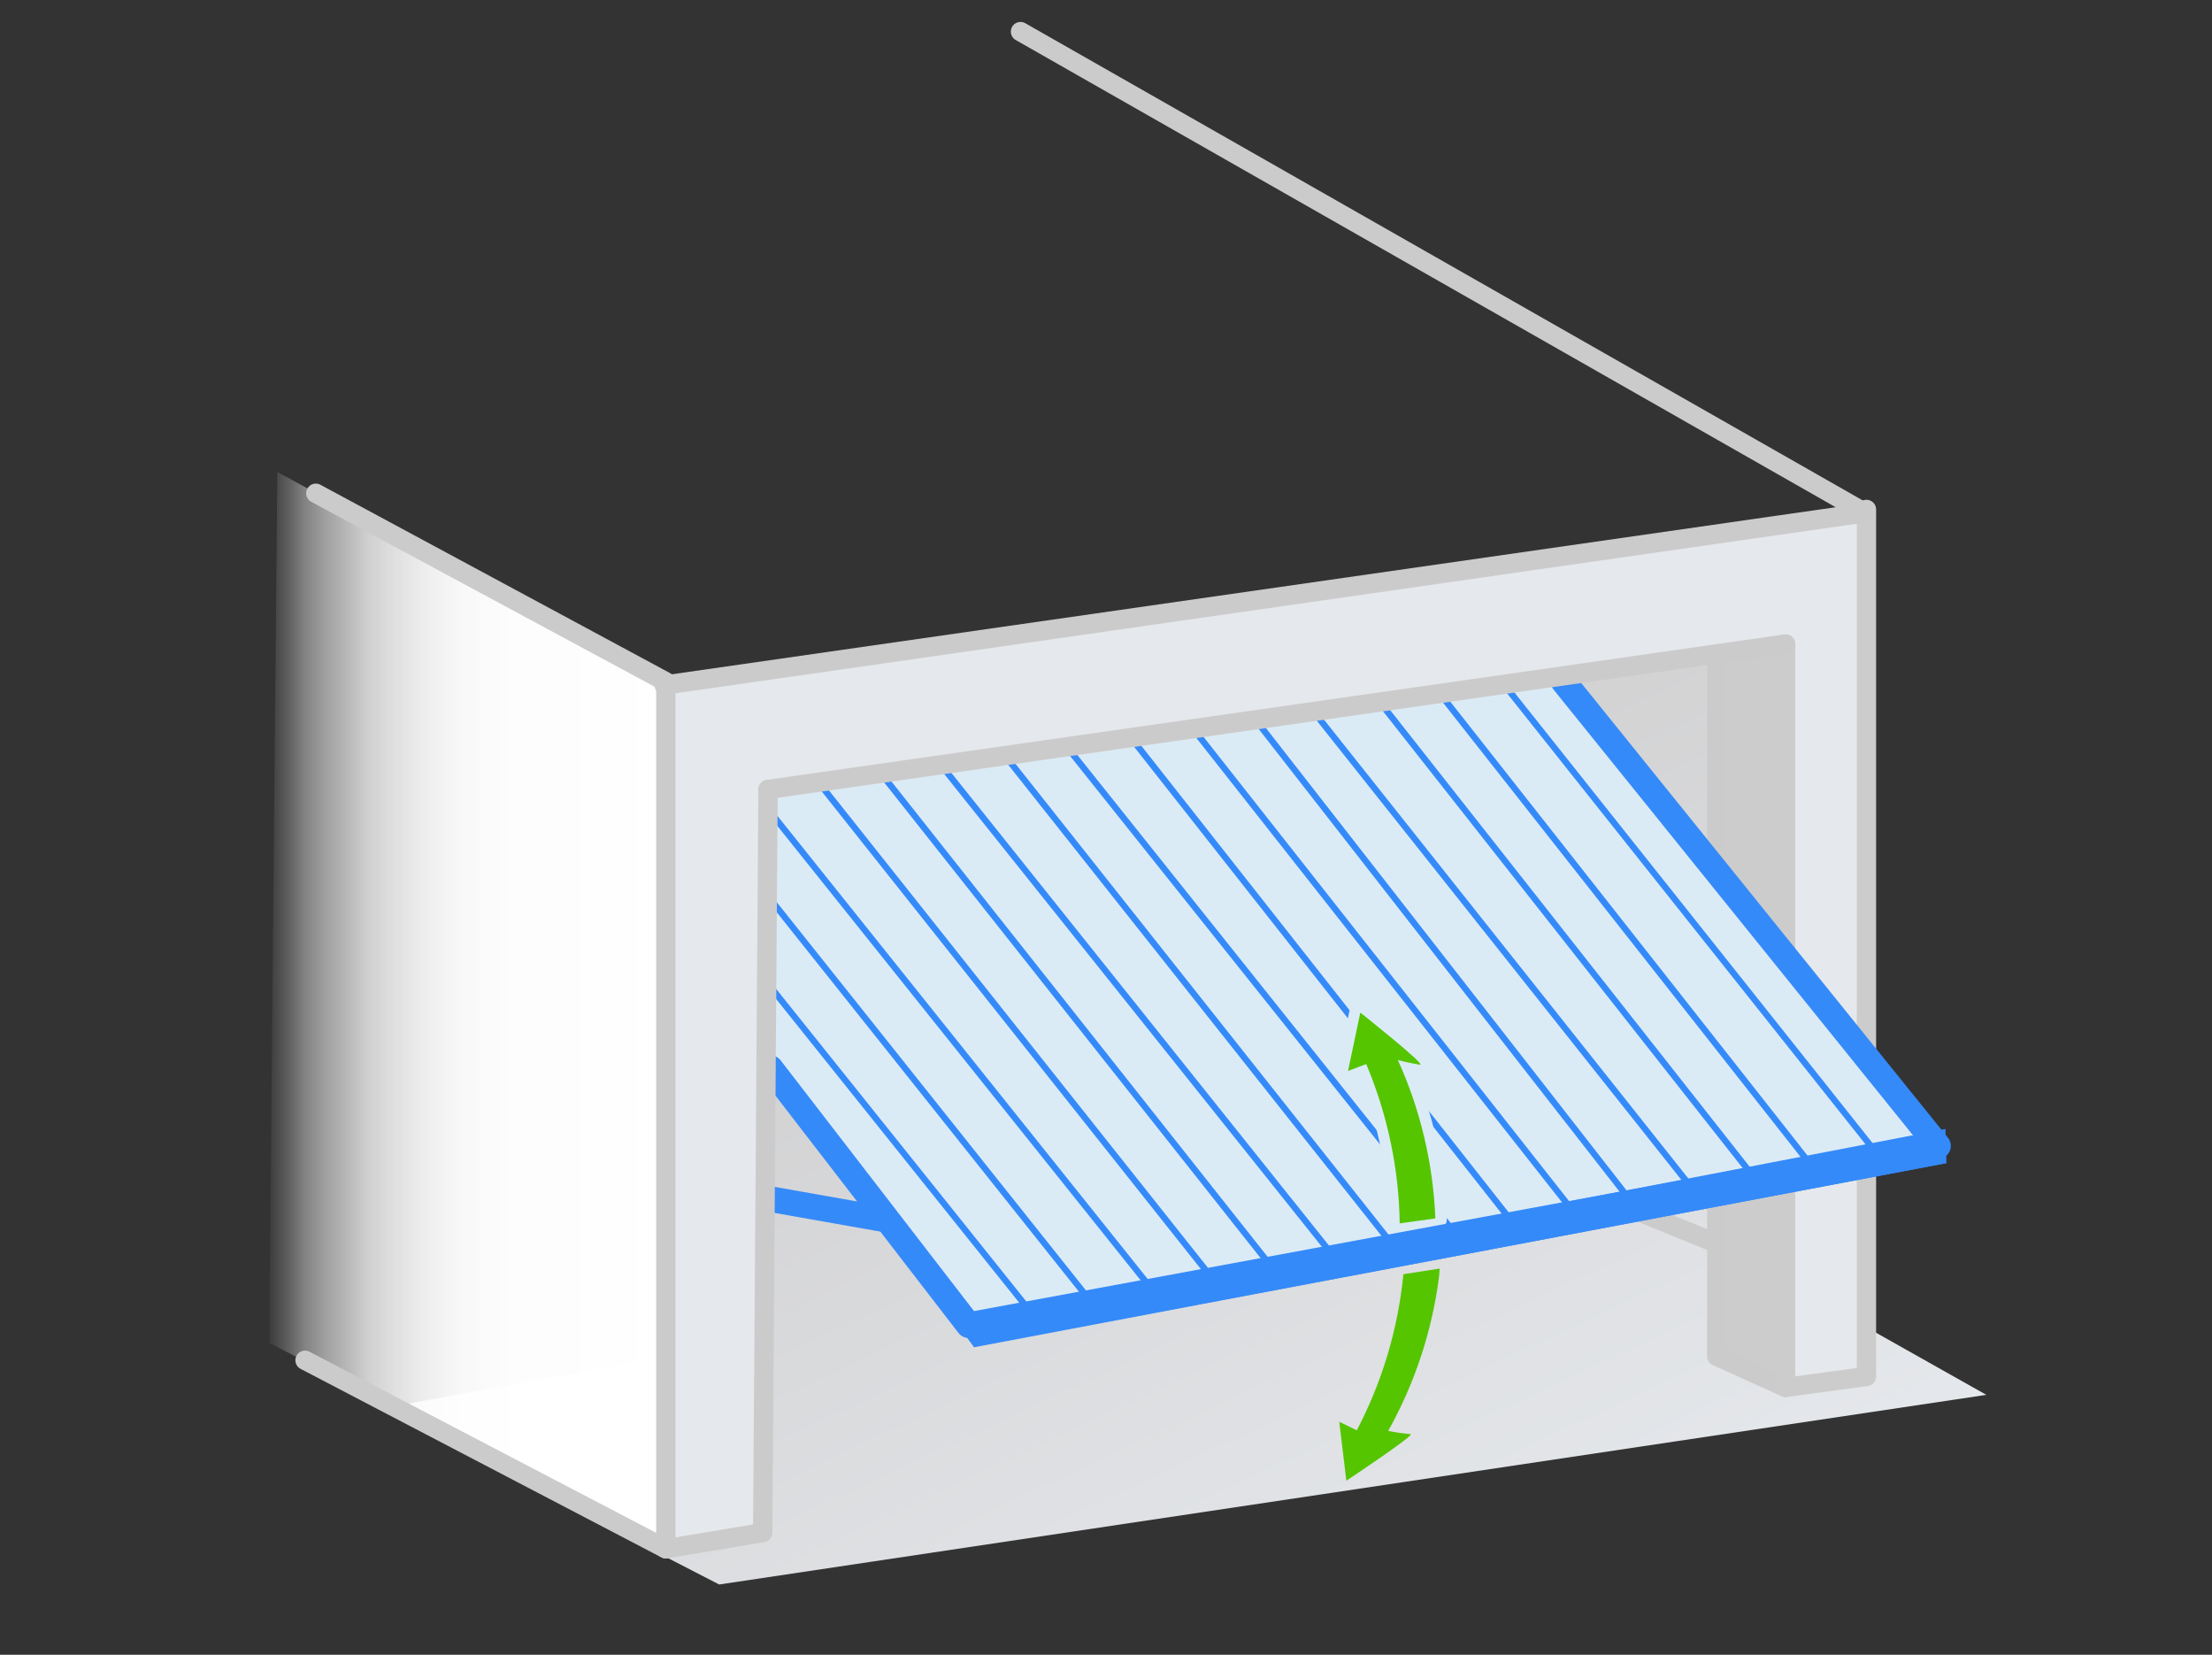 <?xml version="1.0" encoding="UTF-8"?><svg xmlns="http://www.w3.org/2000/svg" xmlns:xlink="http://www.w3.org/1999/xlink" viewBox="0 0 119 89"><rect x="0" y="0" width="119" height="89" fill="#333333" stroke="none"/><defs><style>.h{fill:url(#d);}.i{fill:url(#c);}.j{stroke-width:1.38px;}.j,.k,.l{stroke-linecap:round;stroke-linejoin:round;}.j,.k,.l,.m{fill:none;}.j,.m{stroke:#358af9;}.n{fill:#fff;}.o{fill:#e5e8ec;}.p{fill:#cdcccc;}.q{fill:#dbebf6;}.r{fill:#358af9;}.s{fill:#55c500;}.k{stroke:#cdcccc;}.k,.l{stroke-width:1.04px;}.l{stroke:#cccbcb;}.t{clip-path:url(#f);}.m{stroke-miterlimit:10;stroke-width:.34px;}.u{opacity:0;}</style><linearGradient id="c" x1="48.74" y1="39.09" x2="74.37" y2="94.06" gradientUnits="userSpaceOnUse"><stop offset="0" stop-color="#cdcccc"/><stop offset=".95" stop-color="#e5e8ec"/></linearGradient><linearGradient id="d" x1="14.48" y1="54.35" x2="35.82" y2="54.35" gradientUnits="userSpaceOnUse"><stop offset="0" stop-color="#fff" stop-opacity="0"/><stop offset="0" stop-color="#fff" stop-opacity=".04"/><stop offset=".05" stop-color="#fff" stop-opacity=".22"/><stop offset=".09" stop-color="#fff" stop-opacity=".39"/><stop offset=".14" stop-color="#fff" stop-opacity=".53"/><stop offset=".2" stop-color="#fff" stop-opacity=".66"/><stop offset=".25" stop-color="#fff" stop-opacity=".77"/><stop offset=".32" stop-color="#fff" stop-opacity=".85"/><stop offset=".4" stop-color="#fff" stop-opacity=".92"/><stop offset=".49" stop-color="#fff" stop-opacity=".97"/><stop offset=".63" stop-color="#fff" stop-opacity=".99"/><stop offset="1" stop-color="#fff"/></linearGradient><clipPath id="f"><polygon id="g" class="r" points="51.45 71.15 52.41 72.46 104.7 62.56 104.66 60.72 56.71 69.95 51.45 71.15"/></clipPath></defs><g id="a"><g class="u"><path class="n" d="M118.94,.06V88.94H.06V.06H118.94m.06-.06H0V89H119V0h0Z"/></g></g><g id="b"><polygon class="i" points="20.38 75.78 40.64 72.08 40.86 42.77 92.4 35.22 92.26 66.8 106.86 75.02 38.69 85.22 20.38 75.78"/><polygon class="h" points="14.48 72.22 14.92 25.39 35.82 36.67 35.82 83.3 14.48 72.22"/><polygon class="o" points="35.82 83.3 35.82 36.67 41.03 35.8 41.03 82.43 35.82 83.3"/><polygon class="o" points="96.06 74.62 96.56 28.17 100.43 27.52 100.43 74.15 96.06 74.62"/><polygon class="p" points="92.36 72.95 92.36 35.24 96.06 34.64 95.83 74.15 92.36 72.95"/><polygon class="o" points="35.82 43.5 35.82 36.67 100.43 27.52 100.41 33.94 35.82 43.5"/><polyline class="l" points="96.06 74.62 92.36 72.95 92.36 63.75"/><line class="l" x1="92.36" y1="46.66" x2="92.36" y2="35.24"/><line class="l" x1="92.21" y1="66.82" x2="88.26" y2="65.21"/><line class="j" x1="41.37" y1="64.48" x2="48.83" y2="65.8"/><polyline class="l" points="16.99 26.53 35.82 36.67 35.82 83.3 16.41 73.16"/><polyline class="k" points="100.41 27.4 100.41 74.03 96.06 74.62 96.06 34.64"/><polygon class="q" points="84.11 36.65 104.26 61.63 52.11 71.27 41.25 57.23 41.32 42.46 84.11 36.65"/><line class="m" x1="55.55" y1="70.69" x2="41.46" y2="53.09"/><line class="m" x1="58.76" y1="70.1" x2="41.41" y2="48.32"/><line class="m" x1="62.23" y1="69.67" x2="41.67" y2="43.96"/><line class="m" x1="65.19" y1="68.72" x2="44.14" y2="42.21"/><line class="m" x1="68.67" y1="68.47" x2="47.59" y2="41.84"/><line class="m" x1="71.87" y1="67.73" x2="50.79" y2="41.35"/><line class="m" x1="74.95" y1="66.99" x2="54.24" y2="40.86"/><line class="m" x1="78.4" y1="66.49" x2="57.45" y2="40.24"/><line class="m" x1="81.48" y1="65.88" x2="60.9" y2="39.75"/><line class="m" x1="84.81" y1="65.38" x2="64.23" y2="39.25"/><line class="m" x1="87.77" y1="64.64" x2="67.68" y2="38.89"/><line class="m" x1="91.22" y1="64.15" x2="70.76" y2="38.39"/><line class="m" x1="94.43" y1="63.41" x2="74.34" y2="37.9"/><line class="m" x1="97.63" y1="62.92" x2="77.54" y2="37.4"/><line class="m" x1="101.08" y1="62.18" x2="80.99" y2="36.91"/><path class="s" d="M72.99,76.93c1.37-2.61,2.22-5.46,2.51-8.4l1.95-.3-.03,.41c-.37,2.92-1.3,5.75-2.74,8.32,.4,.08,.8,.14,1.2,.17,.33,0-3.45,2.51-3.45,2.51l-.38-3.17,.95,.46Z"/><g><path class="s" d="M75.31,66.1c-.07,0-.14-.03-.2-.07-.07-.06-.1-.14-.1-.22-.04-2.83-.6-5.58-1.67-8.2l-.71,.27s-.07,.02-.1,.02c-.07,0-.14-.02-.2-.07-.08-.07-.12-.18-.1-.29l.66-3.13c.02-.1,.09-.19,.19-.22,.03-.01,.07-.02,.1-.02,.07,0,.13,.02,.19,.06,3.47,2.75,3.42,2.9,3.34,3.13-.04,.12-.18,.21-.3,.21-.24-.04-.46-.08-.68-.12,1.08,2.57,1.69,5.28,1.8,8.07,0,.15-.11,.29-.26,.31,0,0-1.95,.27-1.96,.27Z"/><path class="q" d="M73.18,54.46s3.55,2.81,3.22,2.81c-.4-.07-.8-.15-1.2-.26,1.22,2.68,1.9,5.58,2.02,8.52l-1.92,.27c-.04-2.95-.66-5.86-1.8-8.57l-.98,.37,.66-3.13m0-.6c-.07,0-.14,.01-.2,.04-.2,.07-.34,.24-.38,.44l-.66,3.13c-.05,.21,.03,.44,.2,.58,.11,.1,.25,.15,.39,.15,.07,0,.14-.01,.21-.04l.44-.16c.98,2.5,1.5,5.13,1.54,7.82,0,.17,.08,.33,.21,.45,.11,.09,.25,.14,.39,.14,.03,0,.06,0,.08,0l1.92-.27c.31-.04,.53-.31,.52-.62-.11-2.64-.65-5.21-1.62-7.66,.03,0,.07,.01,.1,.02,.03,0,.06,0,.1,0,.26,0,.5-.17,.59-.41,.16-.46,.2-.58-3.44-3.47-.11-.09-.24-.13-.37-.13h0Z"/></g><g><polygon id="e" class="r" points="51.45 71.15 52.41 72.46 104.7 62.56 104.66 60.72 56.71 69.95 51.45 71.15"/><g class="t"><line class="j" x1="105.18" y1="61.81" x2="51.97" y2="71.8"/></g></g><polyline class="j" points="84.11 36.65 104.26 61.63 52.11 71.27 41.45 57.45"/><line class="l" x1="96.06" y1="34.64" x2="41.32" y2="42.46"/><polyline class="l" points="41.32 42.46 41.03 82.43 35.82 83.3"/><polyline class="l" points="35.73 36.85 100.33 27.58 54.9 1.7"/></g></svg>